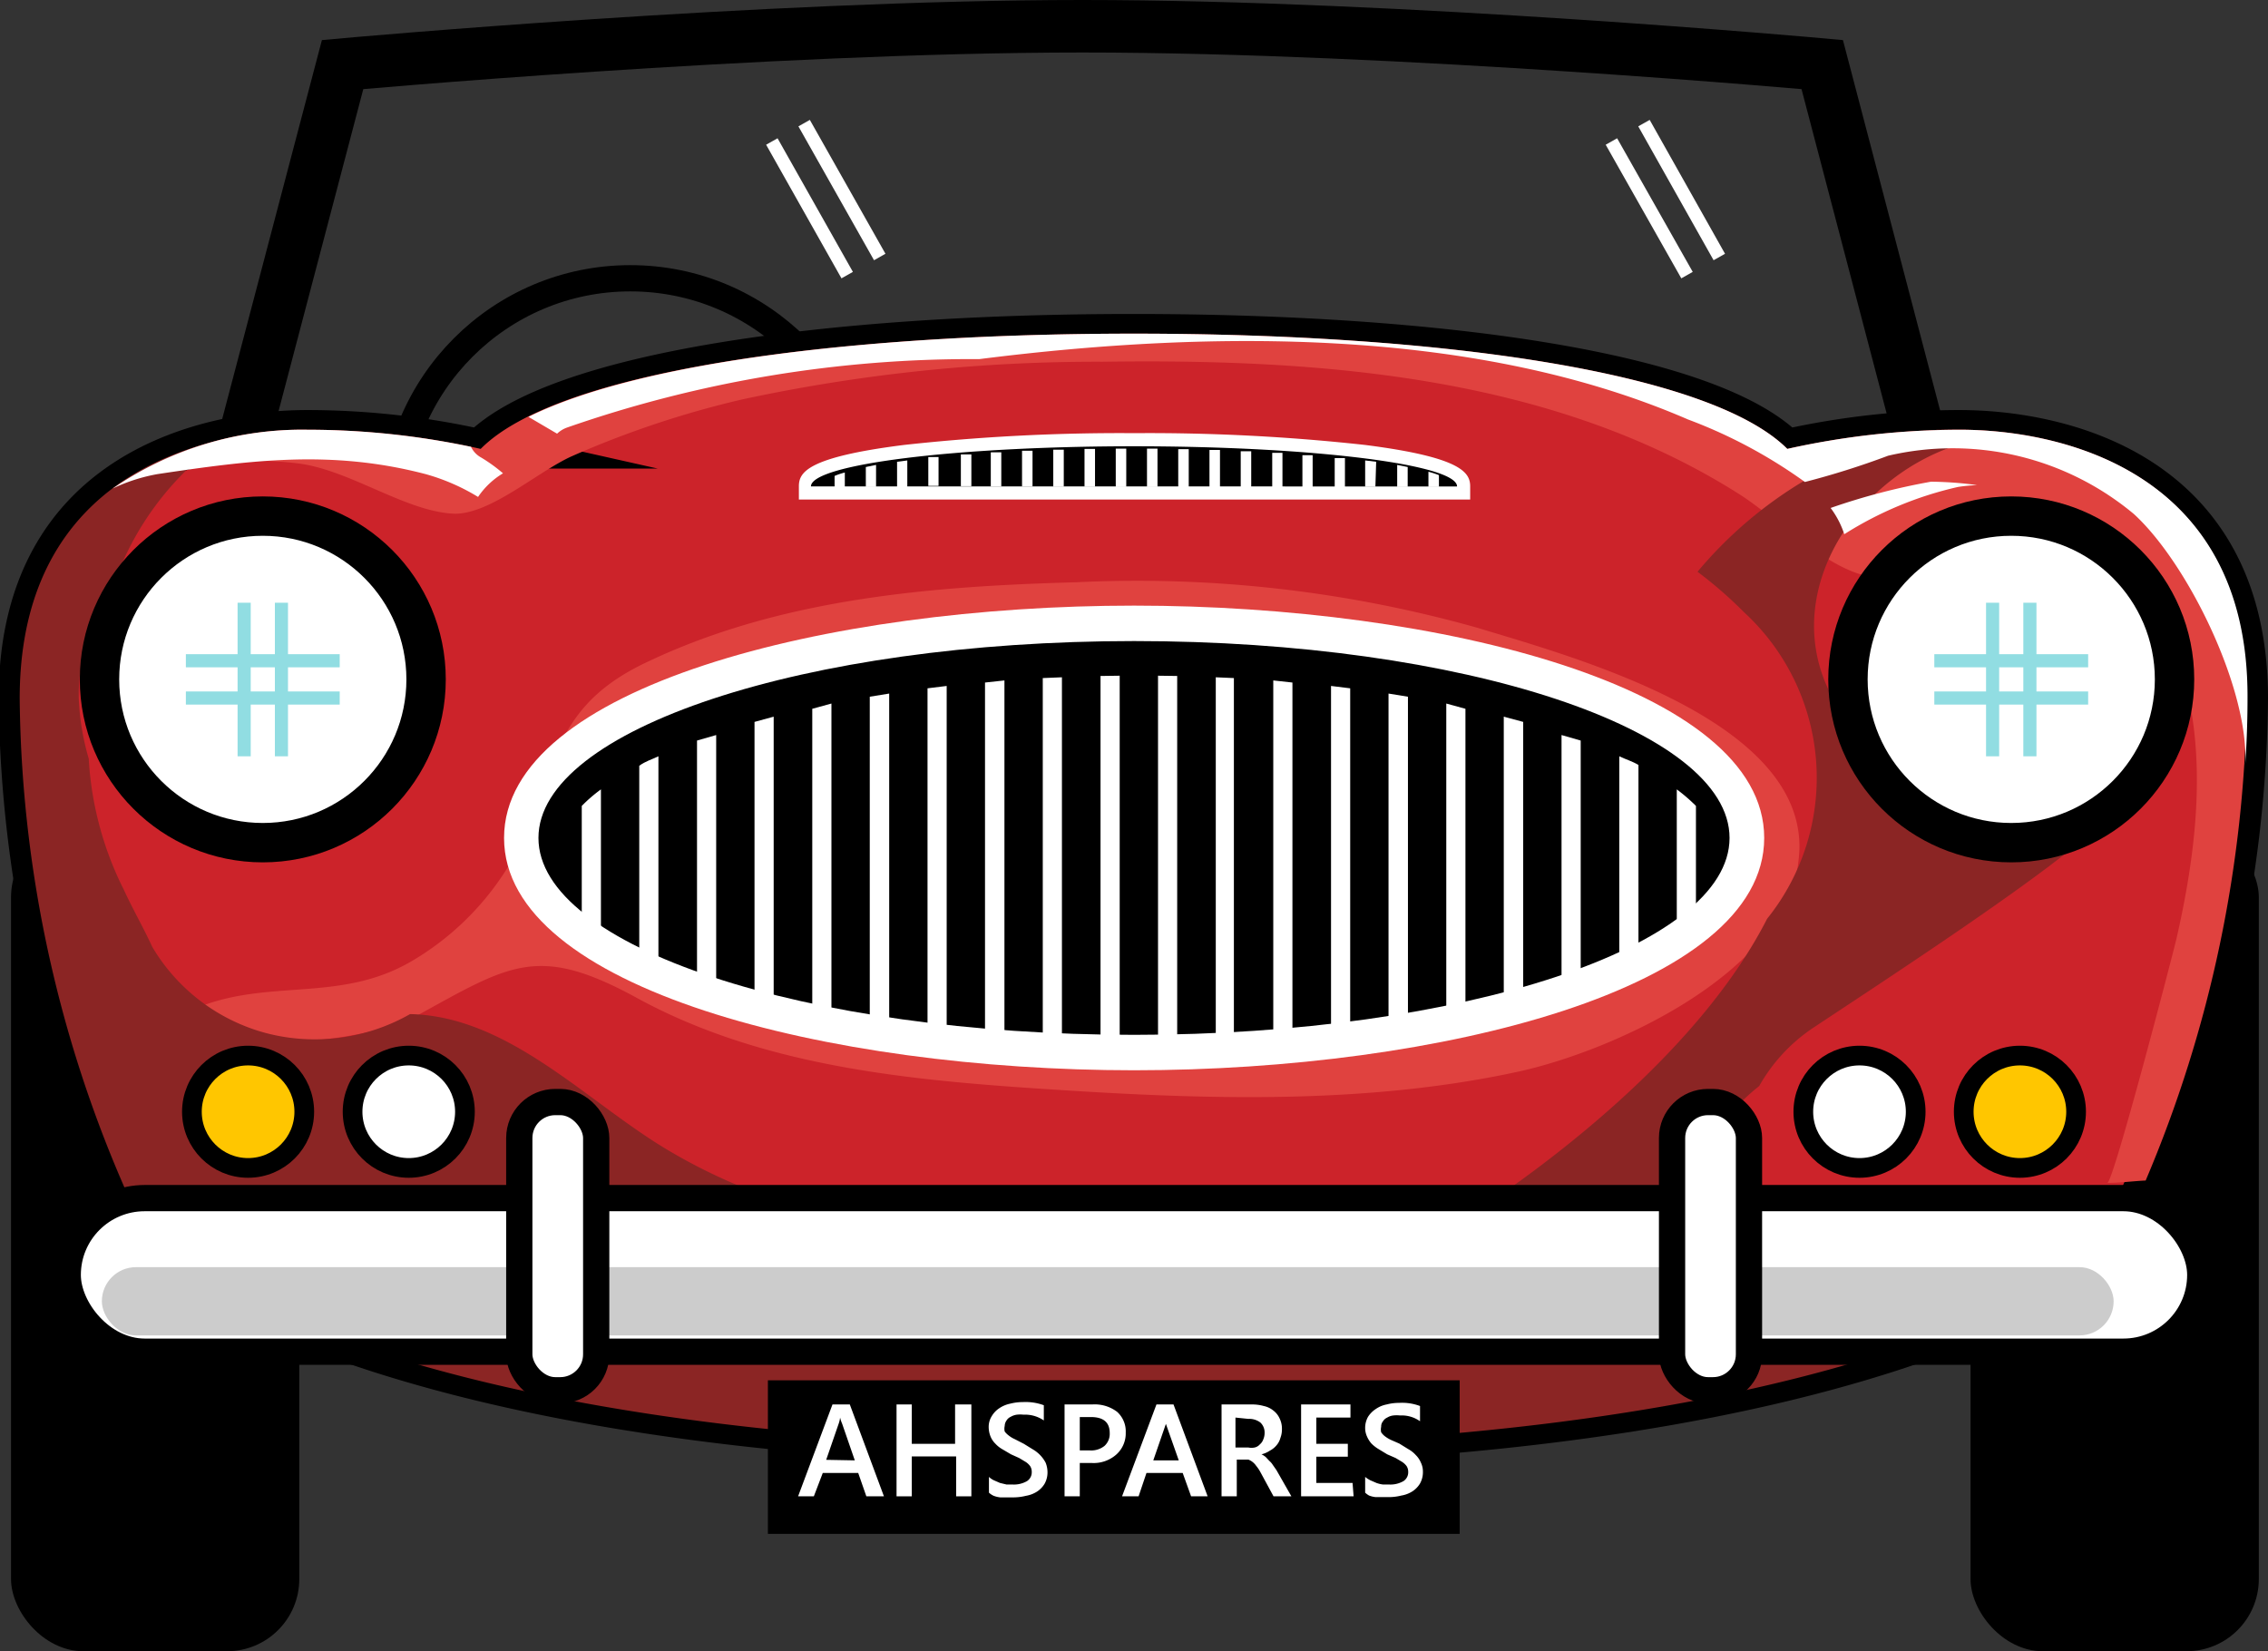 <svg id="Layer_1" data-name="Layer 1" xmlns="http://www.w3.org/2000/svg" viewBox="0 0 86.39 62.9">
  <rect x="0" y="0" width="86.39" height="62.9" fill="#333333" stroke="none"/>
  <defs>
    <style>
      .cls-1, .cls-11, .cls-13, .cls-2 {
        fill: none;
      }

      .cls-1, .cls-10, .cls-12, .cls-2, .cls-3, .cls-7, .cls-9 {
        stroke: #000;
      }

      .cls-1, .cls-10, .cls-11, .cls-12, .cls-13, .cls-2, .cls-3, .cls-7, .cls-9 {
        stroke-miterlimit: 10;
      }

      .cls-1 {
        stroke-width: 2px;
      }

      .cls-3 {
        fill: #cc232a;
      }

      .cls-12, .cls-3 {
        stroke-width: 1.5px;
      }

      .cls-4 {
        fill: #e0423f;
      }

      .cls-5 {
        fill: #8b2524;
      }

      .cls-12, .cls-6, .cls-7, .cls-9 {
        fill: #fff;
      }

      .cls-8 {
        fill: #ccc;
      }

      .cls-10, .cls-9 {
        stroke-width: 0.75px;
      }

      .cls-10 {
        fill: #ffc600;
      }

      .cls-11 {
        stroke: #fff;
      }

      .cls-11, .cls-13 {
        stroke-width: 0.5px;
      }

      .cls-13 {
        stroke: #91dde2;
      }
    </style>
  </defs>
  <title>Big_Healey_icon_full</title>
  <path class="cls-1" d="M9.39,16.37,13.05,2.46S29.15,1,41.23,1,69.41,2.46,69.41,2.46l3.65,13.91"/>
  <circle class="cls-2" cx="24.01" cy="19.6" r="9"/>
  <g>
    <rect x="75.06" y="31.43" width="10.98" height="31.47" rx="2.75" ry="2.75"/>
    <rect x="0.42" y="31.43" width="10.98" height="31.47" rx="2.75" ry="2.75"/>
  </g>
  <path class="cls-3" d="M80.78,47.11a47.52,47.52,0,0,0,4.86-20.5c0-8.78-7.32-10.24-11-10.24a30.31,30.31,0,0,0-6.59.73c-2.93-2.93-13.17-4.39-24.88-4.39s-22,1.46-24.89,4.39a30.16,30.16,0,0,0-6.58-.73c-3.66,0-11,1.46-11,10.24a47.67,47.67,0,0,0,4.86,20.5s7.72,8,37.59,8S80.78,47.11,80.78,47.11Z"/>
  <path class="cls-4" d="M68.54,32.38c.16-5-8.67-7.37-12.28-8.47A47.8,47.8,0,0,0,41,22.18c-5.5.15-11.2.61-16.27,3-2.92,1.35-3.46,3.05-4.41,5.82a10.63,10.63,0,0,1-4.65,5.62c-2.62,1.53-5.23.71-7.88,1.66.43,2.3,6.63,1.23,8,.46,3.64-2,4.68-2.8,8.48-.72,5,2.73,10.85,3.17,16.4,3.52,5.71.36,11.6.5,17.22-.73C61.51,40,67.77,37.13,68.48,33,68.51,32.78,68.53,32.58,68.54,32.38Z"/>
  <path class="cls-4" d="M74.67,16.37a30.31,30.31,0,0,0-6.59.73c-2.93-2.93-13.17-4.39-24.88-4.39s-22,1.46-24.89,4.39a30.16,30.16,0,0,0-6.58-.73,12.81,12.81,0,0,0-7.24,2.09l.07,0a14.46,14.46,0,0,1,6.77-.81c2,.24,4.14,1.86,6,1.92,1.38,0,3.16-1.61,4.45-2.19a36.68,36.68,0,0,1,6.47-2.16A64.11,64.11,0,0,1,42,13.78c8.39-.12,17.21.56,24.29,5.07,1.39.89,3.36,2.9,5,3.12,1.49.19,2.88-1.12,4.43-1.38a6.39,6.39,0,0,1,7.3,4.66c1.1,3.36.66,7.09-.11,10.48-.17.72-2.41,9.32-2.64,9.33.49,0,1-.07,1.46-.09a48.32,48.32,0,0,0,3.85-18.36C85.64,17.83,78.32,16.37,74.67,16.37Z"/>
  <path class="cls-5" d="M65.15,49.11c-1.64-2.81-.5-5.87,1.86-7.74a6.52,6.52,0,0,1,2-2.18c2.59-1.72,8.49-5.56,10.6-7.45-1.33-.73-6.16.59-7.32-.73a7.72,7.72,0,0,1-2-3.67c-3.58-4.84,1.54-11.16,7-10.71a14.87,14.87,0,0,0-2.73-.26h-.78a15.93,15.93,0,0,0-9.12,5.41,16.14,16.14,0,0,1,1.77,1.54A8.57,8.57,0,0,1,67.31,35c-2.47,4.85-8,9.24-12.17,11.85a13.38,13.38,0,0,1-1.48.87,5.76,5.76,0,0,1-6.83-1.09,40.07,40.07,0,0,1-5.7.63c-5.37.18-11-.67-15.64-3.42-3.11-1.83-6.08-5.13-9.87-5.21h0l0,0a7.33,7.33,0,0,1-5.5.72A7.19,7.19,0,0,1,5.8,36.07c-.34-.74-.74-1.43-1.08-2.17a12.7,12.7,0,0,1-1.34-5A9.52,9.52,0,0,1,3,26.61a6.46,6.46,0,0,1,1.18-3.87,11.29,11.29,0,0,1,4.33-6C4.9,17.54.75,20,.75,26.61a47.67,47.67,0,0,0,4.86,20.5s7.72,8,37.59,8c12.71,0,21.4-1.46,27.19-3.14A6.29,6.29,0,0,1,65.15,49.11Z"/>
  <path class="cls-6" d="M73.63,18.35h-.08a24.89,24.89,0,0,0-3.82,1,3.46,3.46,0,0,1,.52,1,13.75,13.75,0,0,1,4.33-1.8,6.21,6.21,0,0,1,.73-.07C74.75,18.4,74.19,18.36,73.63,18.35Z"/>
  <path class="cls-6" d="M74.67,16.37a30.31,30.31,0,0,0-6.59.73c-2.93-2.93-13.17-4.39-24.88-4.39-10,0-18.82,1.06-23.07,3.17l1.09.64a1.06,1.06,0,0,1,.37-.23A46.79,46.79,0,0,1,37.3,13.68c9-1.14,19-1.17,27,2.3a18.94,18.94,0,0,1,4.45,2.38,30.88,30.88,0,0,0,3.17-1,10.77,10.77,0,0,1,9.36,2.22c2.07,1.89,4.42,6.73,4.24,9.59.06-.85.09-1.72.09-2.6C85.64,17.83,78.32,16.37,74.67,16.37Z"/>
  <path class="cls-6" d="M18.33,17.43a.91.91,0,0,1-.39-.41,30.22,30.22,0,0,0-6.21-.65,12.72,12.72,0,0,0-7.44,2.24A6.67,6.67,0,0,1,6,18.06c3.6-.54,6.65-.93,10.21,0a7.87,7.87,0,0,1,2,.87,3,3,0,0,1,.95-.9A6,6,0,0,0,18.33,17.43Z"/>
  <path class="cls-5" d="M73.07,51.17c.61-.22,1.19-.44,1.72-.65.46-.4.87-.82,1.27-1.24A29.41,29.41,0,0,0,73.07,51.17Z"/>
  <rect class="cls-7" x="2.58" y="45.64" width="81.23" height="5.85" rx="2.93" ry="2.93"/>
  <rect class="cls-8" x="3.88" y="48.27" width="76.63" height="2.6" rx="1.3" ry="1.3"/>
  <g>
    <rect class="cls-7" x="19.78" y="41.98" width="2.93" height="10.98" rx="1.37" ry="1.37"/>
    <rect class="cls-7" x="63.69" y="41.98" width="2.93" height="10.98" rx="1.37" ry="1.37"/>
  </g>
  <g>
    <circle class="cls-9" cx="15.57" cy="42.35" r="2.14"/>
    <circle class="cls-10" cx="9.45" cy="42.35" r="2.14"/>
    <circle class="cls-10" cx="76.94" cy="42.35" r="2.14"/>
    <circle class="cls-9" cx="70.83" cy="42.35" r="2.14"/>
  </g>
  <g>
    <g>
      <path d="M43.2,40.1c-11.49,0-23.37-3.06-23.37-8.18s11.88-8.18,23.37-8.18,23.36,3.06,23.36,8.18S54.68,40.1,43.2,40.1Z"/>
      <path class="cls-6" d="M43.2,24.42c12.53,0,22.68,3.36,22.68,7.5s-10.15,7.5-22.68,7.5-22.69-3.36-22.69-7.5,10.16-7.5,22.69-7.5m0-1.35c-11.66,0-24,3.1-24,8.85s12.38,8.85,24,8.85,24-3.1,24-8.85-12.39-8.85-24-8.85Z"/>
    </g>
    <g>
      <path class="cls-6" d="M22.16,30.7v4.44a5.82,5.82,0,0,0,.73.63v-5.7A5.82,5.82,0,0,0,22.16,30.7Z"/>
      <path class="cls-6" d="M24.35,29.17v7.5c.23.13.48.24.73.36V28.81C24.83,28.93,24.58,29,24.35,29.17Z"/>
      <path class="cls-6" d="M26.55,28.21v9.42l.73.26V28Z"/>
      <path class="cls-6" d="M28.74,27.5V38.34l.73.2V27.3Z"/>
      <path class="cls-6" d="M30.94,27V38.89l.73.15V26.8Z"/>
      <path class="cls-6" d="M33.13,26.54V39.3l.74.12v-13Z"/>
      <path class="cls-6" d="M35.33,26.22v13.4l.73.09V26.13Z"/>
      <path class="cls-6" d="M37.52,26V39.86l.74.06v-14Z"/>
      <path class="cls-6" d="M39.72,25.83V40l.73,0V25.8Z"/>
      <path class="cls-6" d="M41.92,25.75V40.09h.73V25.74Z"/>
      <path class="cls-6" d="M44.11,25.74V40.1h.73V25.75Z"/>
      <path class="cls-6" d="M46.31,25.8V40.05L47,40V25.83Z"/>
      <path class="cls-6" d="M48.5,25.92v14l.73-.06V26Z"/>
      <path class="cls-6" d="M50.7,26.13V39.71l.73-.09V26.22Z"/>
      <path class="cls-6" d="M52.89,26.42v13l.74-.12V26.54Z"/>
      <path class="cls-6" d="M55.09,26.8V39l.73-.15V27Z"/>
      <path class="cls-6" d="M57.28,27.3V38.54l.74-.2V27.5Z"/>
      <path class="cls-6" d="M59.48,28v9.94l.73-.26V28.21Z"/>
      <path class="cls-6" d="M61.68,28.81V37c.25-.12.5-.23.73-.36v-7.5C62.18,29,61.93,28.93,61.68,28.81Z"/>
      <path class="cls-6" d="M63.87,30.07v5.7a6.63,6.63,0,0,0,.73-.63V30.7A6.63,6.63,0,0,0,63.87,30.07Z"/>
    </g>
  </g>
  <g>
    <g>
      <path d="M30.64,18.8v-.25c0-1.76,12-1.78,12.56-1.78s12.55,0,12.55,1.78v.25Z"/>
      <path class="cls-6" d="M43.2,17c6.79,0,12.3.69,12.3,1.53H30.89c0-.84,5.51-1.53,12.31-1.53m0-.5a75.44,75.44,0,0,0-8.77.45c-3.73.47-4,1.06-4,1.58v.5H56v-.5c0-.52-.31-1.11-4-1.58a75.38,75.38,0,0,0-8.76-.45Z"/>
    </g>
    <g>
      <path class="cls-6" d="M32.18,18a2.54,2.54,0,0,0-.39.13v.45h.39Z"/>
      <path class="cls-6" d="M33.37,17.71l-.39.08v.76h.39Z"/>
      <path class="cls-6" d="M34.56,17.54l-.39.05v1h.39Z"/>
      <path class="cls-6" d="M35.75,17.41l-.39,0v1.1h.39Z"/>
      <path class="cls-6" d="M37,17.31l-.4,0v1.21H37Z"/>
      <path class="cls-6" d="M38.14,17.23l-.4,0v1.3h.4Z"/>
      <path class="cls-6" d="M39.33,17.17l-.4,0v1.36h.4Z"/>
      <path class="cls-6" d="M40.52,17.13h-.4v1.41h.4Z"/>
      <path class="cls-6" d="M41.71,17.1h-.4v1.44h.4Z"/>
      <path class="cls-6" d="M42.9,17.09h-.4v1.46h.4Z"/>
      <path class="cls-6" d="M44.09,17.09h-.4v1.46h.4Z"/>
      <path class="cls-6" d="M45.28,17.11h-.4v1.45h.4Z"/>
      <path class="cls-6" d="M46.47,17.14h-.4v1.42h.4Z"/>
      <path class="cls-6" d="M47.66,17.19l-.4,0v1.38h.4Z"/>
      <path class="cls-6" d="M48.85,17.25l-.39,0v1.32h.39Z"/>
      <path class="cls-6" d="M50,17.34l-.39,0v1.24H50Z"/>
      <path class="cls-6" d="M51.23,17.45l-.39,0v1.14h.39Z"/>
      <path class="cls-6" d="M52.42,17.59,52,17.54v1h.39Z"/>
      <path class="cls-6" d="M53.62,17.79l-.4-.08v.84h.4Z"/>
      <path class="cls-6" d="M54.81,18.1a3.14,3.14,0,0,0-.4-.13v.58h.4Z"/>
    </g>
  </g>
  <line class="cls-11" x1="62.62" y1="4.69" x2="65.49" y2="9.79"/>
  <line class="cls-11" x1="61.38" y1="5.39" x2="64.26" y2="10.48"/>
  <line class="cls-11" x1="30.63" y1="4.69" x2="33.51" y2="9.79"/>
  <line class="cls-11" x1="29.4" y1="5.39" x2="32.27" y2="10.48"/>
  <g>
    <circle class="cls-12" cx="76.61" cy="25.88" r="6.22"/>
    <g>
      <line class="cls-13" x1="73.68" y1="25.17" x2="79.54" y2="25.17"/>
      <line class="cls-13" x1="73.68" y1="26.59" x2="79.54" y2="26.59"/>
      <line class="cls-13" x1="77.32" y1="22.96" x2="77.32" y2="28.81"/>
      <line class="cls-13" x1="75.9" y1="22.96" x2="75.9" y2="28.81"/>
    </g>
  </g>
  <g>
    <circle class="cls-12" cx="10.01" cy="25.88" r="6.22"/>
    <g>
      <line class="cls-13" x1="7.08" y1="25.17" x2="12.94" y2="25.17"/>
      <line class="cls-13" x1="7.08" y1="26.59" x2="12.94" y2="26.59"/>
      <line class="cls-13" x1="10.72" y1="22.96" x2="10.72" y2="28.81"/>
      <line class="cls-13" x1="9.3" y1="22.96" x2="9.3" y2="28.81"/>
    </g>
  </g>
  <g>
    <rect x="29.25" y="52.58" width="26.35" height="5.85"/>
    <g>
      <path class="cls-6" d="M33.67,57H33l-.31-.89H31.34L31,57H30.4l1.31-3.5h.66Zm-1.11-1.37-.48-1.39A1.49,1.49,0,0,1,32,54h0a1,1,0,0,1-.05.22l-.48,1.39Z"/>
      <path class="cls-6" d="M37,57h-.58V55.48H34.73V57h-.58V53.5h.58V55h1.65V53.5H37Z"/>
      <path class="cls-6" d="M37.67,56.86v-.6a.7.7,0,0,0,.19.13l.23.1.25.06.23,0a1,1,0,0,0,.55-.13.4.4,0,0,0,.18-.35.4.4,0,0,0-.06-.22.66.66,0,0,0-.17-.16l-.25-.15-.31-.14-.34-.2a1.09,1.09,0,0,1-.26-.21.8.8,0,0,1-.18-.27,1,1,0,0,1-.07-.35.77.77,0,0,1,.12-.43.92.92,0,0,1,.29-.3,1.15,1.15,0,0,1,.41-.17,1.91,1.91,0,0,1,.48-.06,2,2,0,0,1,.8.12v.58a1.25,1.25,0,0,0-.77-.22,1.15,1.15,0,0,0-.26,0,.63.63,0,0,0-.23.08.36.36,0,0,0-.16.14.38.38,0,0,0-.07.21.46.46,0,0,0,0,.21.71.71,0,0,0,.15.15,1,1,0,0,0,.23.14L39,55l.34.21a1.28,1.28,0,0,1,.49.51,1,1,0,0,1,.07.35.88.88,0,0,1-.11.45.92.92,0,0,1-.29.3,1.11,1.11,0,0,1-.42.16,2,2,0,0,1-.5.06l-.21,0-.27,0a1,1,0,0,1-.25-.06A.68.68,0,0,1,37.67,56.86Z"/>
      <path class="cls-6" d="M41.13,55.73V57h-.58V53.5h1.06a1.41,1.41,0,0,1,.94.28,1,1,0,0,1,.33.79,1.08,1.08,0,0,1-.35.83,1.3,1.3,0,0,1-.94.33Zm0-1.75v1.27h.37a.81.81,0,0,0,.57-.17.62.62,0,0,0,.2-.49c0-.41-.24-.61-.72-.61Z"/>
      <path class="cls-6" d="M46,57h-.63l-.32-.89H43.67l-.3.89h-.63l1.31-3.5h.65Zm-1.1-1.37-.49-1.39a1.81,1.81,0,0,1,0-.22h0c0,.09,0,.16,0,.22l-.48,1.39Z"/>
      <path class="cls-6" d="M49.19,57h-.68L48,56.06a1.39,1.39,0,0,0-.15-.22.67.67,0,0,0-.14-.15.65.65,0,0,0-.16-.09l-.2,0h-.24V57h-.58V53.5h1.16a1.63,1.63,0,0,1,.45.06.86.86,0,0,1,.36.17.78.78,0,0,1,.24.3.88.88,0,0,1,.09.41.9.9,0,0,1-.06.34.69.69,0,0,1-.15.28.82.82,0,0,1-.25.2,1,1,0,0,1-.32.14h0a.71.71,0,0,1,.17.11l.13.14a.64.64,0,0,1,.13.15l.14.2Zm-2.13-3v1.14h.49a.6.6,0,0,0,.24,0,.37.37,0,0,0,.2-.12.43.43,0,0,0,.13-.19.62.62,0,0,0,.05-.25.52.52,0,0,0-.16-.39.7.7,0,0,0-.46-.14Z"/>
      <path class="cls-6" d="M51.56,57h-2V53.5h1.88V54h-1.3v1h1.2v.49h-1.2v1h1.38Z"/>
      <path class="cls-6" d="M52,56.86v-.6a1,1,0,0,0,.2.13l.23.1a1.14,1.14,0,0,0,.25.06l.23,0a1,1,0,0,0,.55-.13.4.4,0,0,0,.18-.35.4.4,0,0,0-.06-.22.66.66,0,0,0-.17-.16l-.25-.15-.32-.14-.33-.2a1.39,1.39,0,0,1-.27-.21,1,1,0,0,1-.17-.27A.78.78,0,0,1,52,54.4a.86.86,0,0,1,.11-.43,1,1,0,0,1,.3-.3,1.08,1.08,0,0,1,.41-.17,1.84,1.84,0,0,1,.47-.06,1.94,1.94,0,0,1,.8.12v.58a1.2,1.2,0,0,0-.76-.22,1.15,1.15,0,0,0-.26,0,.57.57,0,0,0-.23.08.36.36,0,0,0-.16.14.31.31,0,0,0-.07.21.46.46,0,0,0,0,.21.64.64,0,0,0,.14.15,1.28,1.28,0,0,0,.23.14l.32.14.34.21a1.09,1.09,0,0,1,.29.23.87.87,0,0,1,.19.28.78.78,0,0,1,.08.35.88.88,0,0,1-.11.45.92.92,0,0,1-.29.3,1.11,1.11,0,0,1-.42.16,2,2,0,0,1-.5.06l-.22,0-.26,0a1,1,0,0,1-.25-.06A.76.76,0,0,1,52,56.86Z"/>
    </g>
  </g>
</svg>
